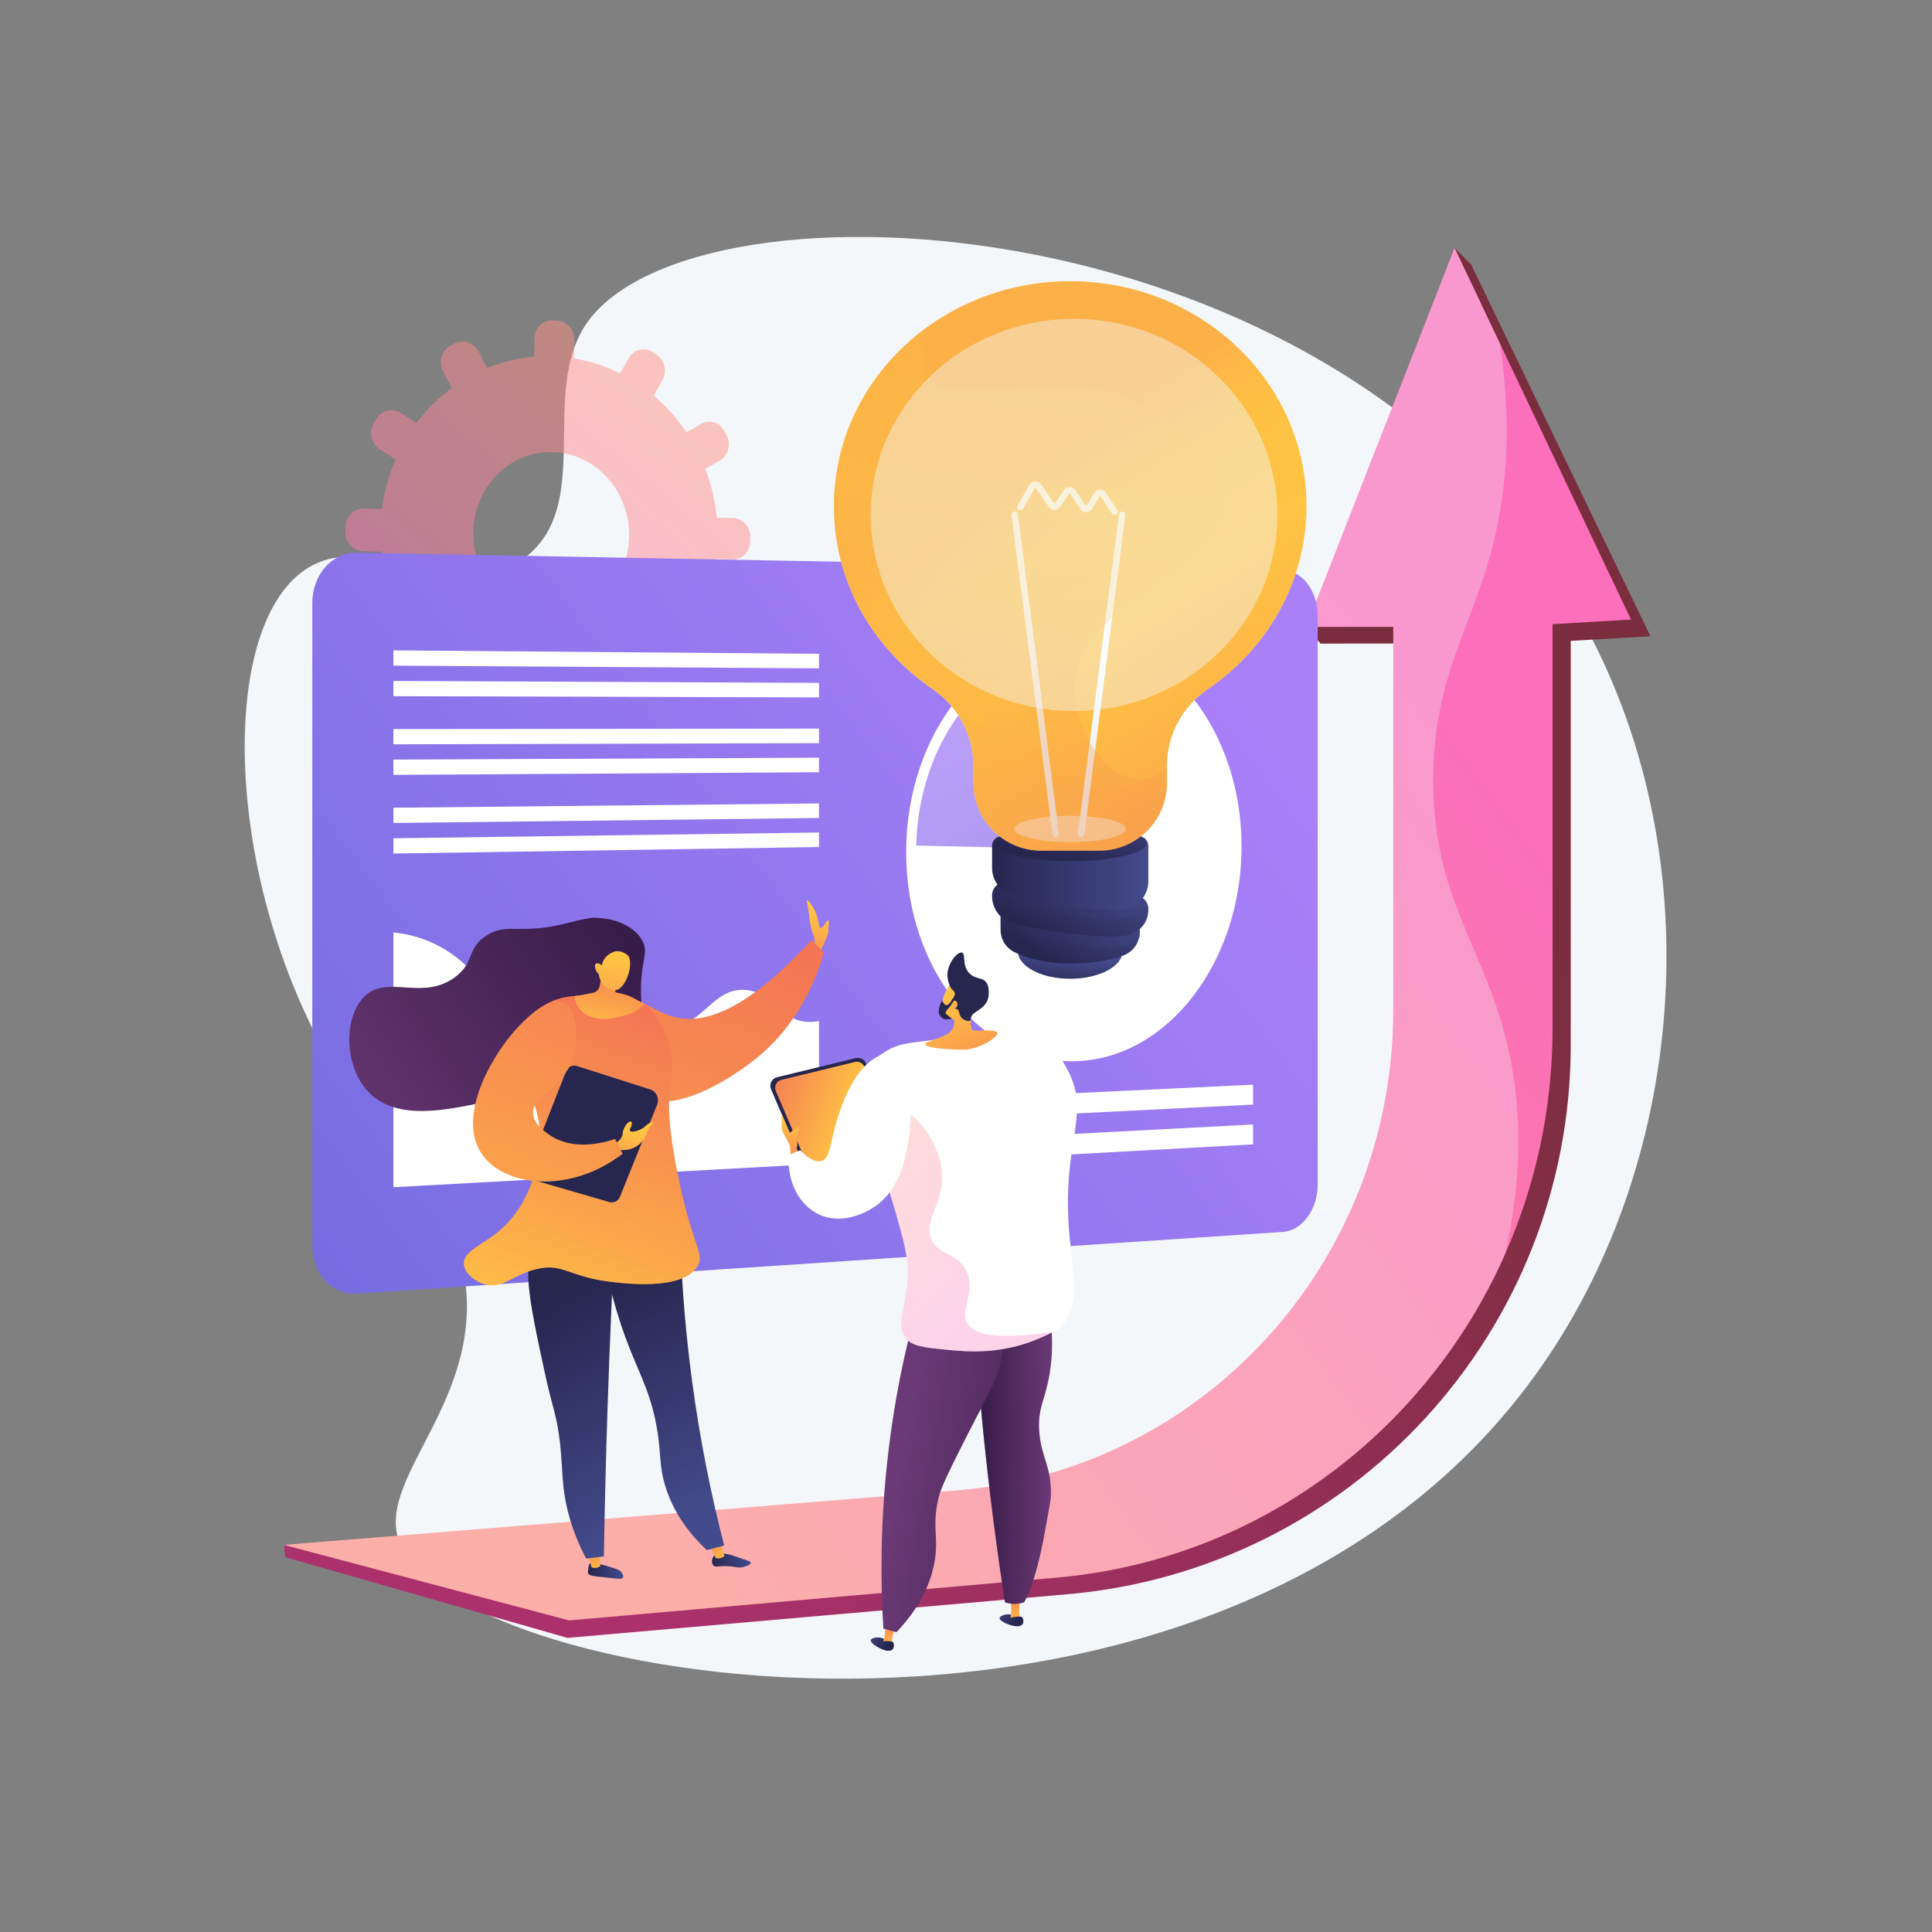 <?xml version="1.0" encoding="UTF-8"?>
<svg xmlns="http://www.w3.org/2000/svg" xmlns:xlink="http://www.w3.org/1999/xlink" viewBox="0 0 3710 3710">
  <rect x="0" y="0" width="3710" height="3710" fill="#808080" stroke="none"/>
  <defs>
    <style>
      .aw {
        fill: url(#k);
      }

      .ax {
        fill: url(#as);
      }

      .ay {
        fill: url(#w);
      }

      .az {
        fill: url(#ak);
      }

      .ba {
        fill: url(#t);
      }

      .bb {
        opacity: .74;
      }

      .bc {
        fill: url(#ae);
      }

      .bd, .be, .bf, .bg {
        fill: #fff;
      }

      .bh {
        fill: url(#av);
      }

      .bh, .bi, .bj, .bk, .bl, .bm, .bn, .bo {
        opacity: .3;
      }

      .bh, .bi, .bj, .bl, .bm, .bn, .bo {
        mix-blend-mode: multiply;
      }

      .bp {
        fill: url(#c);
      }

      .bq {
        fill: url(#d);
      }

      .br, .bk, .bs, .bt, .bf, .bg {
        mix-blend-mode: soft-light;
      }

      .bu {
        fill: url(#l);
      }

      .bv {
        opacity: .75;
      }

      .bv, .bs, .bt, .bw {
        fill: #f4f7fa;
      }

      .bx {
        fill: url(#ar);
      }

      .by {
        fill: url(#h);
      }

      .bz {
        fill: url(#o);
      }

      .ca {
        fill: url(#j);
      }

      .cb {
        fill: url(#an);
      }

      .cc {
        fill: url(#g);
      }

      .cd {
        fill: url(#z);
      }

      .ce {
        fill: url(#q);
      }

      .bi {
        fill: url(#aj);
      }

      .bj {
        fill: url(#ao);
      }

      .cf {
        fill: url(#ap);
      }

      .cg {
        fill: url(#m);
      }

      .ch {
        fill: url(#aa);
      }

      .ci {
        fill: url(#b);
      }

      .ci, .bs {
        opacity: .5;
      }

      .cj {
        fill: url(#ab);
      }

      .ck {
        fill: #26264f;
      }

      .cl {
        isolation: isolate;
      }

      .cm {
        fill: url(#aq);
      }

      .cn {
        fill: url(#e);
      }

      .co {
        fill: url(#i);
      }

      .cp {
        fill: url(#ai);
      }

      .cq {
        fill: url(#ac);
      }

      .cr {
        fill: url(#f);
      }

      .cs {
        fill: url(#v);
      }

      .ct {
        fill: url(#x);
      }

      .cu {
        fill: url(#p);
      }

      .cv {
        fill: url(#y);
      }

      .bl {
        fill: url(#ad);
      }

      .bm {
        fill: url(#n);
      }

      .bt {
        opacity: .44;
      }

      .cw {
        fill: url(#al);
      }

      .cx {
        fill: url(#at);
      }

      .cy {
        fill: url(#r);
      }

      .cz {
        fill: url(#ag);
      }

      .da {
        fill: url(#u);
      }

      .db {
        fill: url(#af);
      }

      .dc {
        fill: url(#au);
      }

      .be {
        opacity: .7;
      }

      .dd {
        fill: url(#ah);
      }

      .bg {
        opacity: .35;
      }

      .bo {
        fill: url(#am);
      }

      .de {
        fill: url(#s);
      }
    </style>
    <linearGradient id="b" x1="1253.96" y1="778.85" x2="738.87" y2="1405.92" gradientUnits="userSpaceOnUse">
      <stop offset="0" stop-color="#ff9085"/>
      <stop offset="1" stop-color="#fb6fbb"/>
    </linearGradient>
    <linearGradient id="c" x1="1059.29" y1="2889.15" x2="2888.4" y2="1518.58" gradientUnits="userSpaceOnUse">
      <stop offset="0" stop-color="#ab316d"/>
      <stop offset="1" stop-color="#792d3d"/>
    </linearGradient>
    <linearGradient id="d" x1="1051" y1="2868.78" x2="2872.48" y2="1503.93" xlink:href="#b"/>
    <linearGradient id="e" x1="4914.22" y1="1192.74" x2="7296.05" y2="2941.71" gradientTransform="translate(7191.9) rotate(-180) scale(1 -1)" gradientUnits="userSpaceOnUse">
      <stop offset="0" stop-color="#aa80f9"/>
      <stop offset="1" stop-color="#6165d7"/>
    </linearGradient>
    <linearGradient id="f" x1="5427.6" y1="1264.65" x2="4826.95" y2="2365.84" xlink:href="#e"/>
    <linearGradient id="g" x1="1571.23" y1="1755.42" x2="1536.21" y2="1894.57" gradientUnits="userSpaceOnUse">
      <stop offset="0" stop-color="#ffc444"/>
      <stop offset="1" stop-color="#f36f56"/>
    </linearGradient>
    <linearGradient id="h" x1="980.21" y1="2913.43" x2="1448.74" y2="1682.83" xlink:href="#g"/>
    <linearGradient id="i" x1="1097.37" y1="3015.38" x2="1164.98" y2="3015.38" gradientTransform="translate(2205.98 -30.99) rotate(178.34) scale(1 -1)" gradientUnits="userSpaceOnUse">
      <stop offset="0" stop-color="#444b8c"/>
      <stop offset="1" stop-color="#26264f"/>
    </linearGradient>
    <linearGradient id="j" x1="1496.64" y1="3017.52" x2="1526.29" y2="2956.13" gradientTransform="translate(2273.21 -162.4) rotate(172.96) scale(1 -1)" xlink:href="#g"/>
    <linearGradient id="k" x1="1601.63" y1="2977.63" x2="1673.45" y2="2977.63" gradientTransform="translate(2192.85 -308.92) rotate(164.63) scale(1 -1)" xlink:href="#i"/>
    <linearGradient id="l" x1="1431.29" y1="3001.13" x2="1461.58" y2="2938.43" gradientTransform="translate(2204.06 -227.18) rotate(168.59) scale(1 -1)" xlink:href="#g"/>
    <linearGradient id="m" x1="1414.34" y1="2869.8" x2="1222.77" y2="2437.95" gradientTransform="matrix(1,0,0,1,0,0)" xlink:href="#i"/>
    <linearGradient id="n" x1="1414.34" y1="2869.8" x2="1222.77" y2="2437.95" gradientTransform="matrix(1,0,0,1,0,0)" xlink:href="#i"/>
    <linearGradient id="o" x1="863.4" y1="2919.71" x2="671.84" y2="2487.88" gradientTransform="translate(83.38 107.97) rotate(-7.04)" xlink:href="#i"/>
    <linearGradient id="p" x1="-1037.16" y1="1745.37" x2="-362.41" y2="2203.69" gradientTransform="translate(230.29) rotate(-180) scale(1 -1)" gradientUnits="userSpaceOnUse">
      <stop offset="0" stop-color="#311944"/>
      <stop offset="1" stop-color="#6b3976"/>
    </linearGradient>
    <linearGradient id="q" x1="1031.08" y1="2587.49" x2="1295.12" y2="1893.99" xlink:href="#g"/>
    <linearGradient id="r" x1="1034.7" y1="2577.08" x2="1261.2" y2="1982.18" xlink:href="#g"/>
    <linearGradient id="s" x1="3028.01" y1="1729.91" x2="3034.9" y2="1546.21" gradientTransform="translate(-1518.15 -244.24) rotate(10.28)" xlink:href="#g"/>
    <linearGradient id="t" x1="3025.85" y1="1567.74" x2="3022.9" y2="1805.58" gradientTransform="translate(-1518.15 -244.24) rotate(10.28)" xlink:href="#g"/>
    <linearGradient id="u" x1="1218.38" y1="2172.32" x2="1197.05" y2="2300.33" gradientUnits="userSpaceOnUse">
      <stop offset="0" stop-color="#ffc444"/>
      <stop offset=".23" stop-color="#fcb048"/>
      <stop offset="1" stop-color="#f36f56"/>
    </linearGradient>
    <linearGradient id="v" x1="845.03" y1="2713.88" x2="1250.84" y2="1648" xlink:href="#g"/>
    <linearGradient id="w" x1="4171.67" y1="3501.73" x2="4208.89" y2="3534.84" gradientTransform="translate(-2711.92 206.94) rotate(-8.05)" xlink:href="#i"/>
    <linearGradient id="x" x1="3960.46" y1="3453.48" x2="3960.46" y2="3388.64" gradientTransform="translate(-1835.48 -528.79) rotate(2.85)" xlink:href="#g"/>
    <linearGradient id="y" x1="4175.41" y1="3497.53" x2="4212.63" y2="3530.63" gradientTransform="translate(-2711.92 206.94) rotate(-8.05)" xlink:href="#i"/>
    <linearGradient id="z" x1="4273.21" y1="3131.34" x2="4310.43" y2="3164.45" gradientTransform="translate(-2609.08)" xlink:href="#i"/>
    <linearGradient id="aa" x1="4068.4" y1="3021.47" x2="4068.4" y2="2956.63" gradientTransform="translate(-1708.86 -582.01) rotate(11.1)" xlink:href="#g"/>
    <linearGradient id="ab" x1="4276.96" y1="3127.14" x2="4314.18" y2="3160.24" gradientTransform="translate(-2609.08)" xlink:href="#i"/>
    <linearGradient id="ac" x1="1866.47" y1="2773.07" x2="2020.27" y2="2773.07" gradientTransform="matrix(1,0,0,1,0,0)" xlink:href="#p"/>
    <linearGradient id="ad" x1="1866.47" y1="2773.07" x2="2007.74" y2="2773.07" gradientTransform="matrix(1,0,0,1,0,0)" xlink:href="#p"/>
    <linearGradient id="ae" x1="2150.97" y1="2878.33" x2="1727.88" y2="2801.99" gradientUnits="userSpaceOnUse">
      <stop offset="0" stop-color="#311944"/>
      <stop offset=".74" stop-color="#5c3169"/>
      <stop offset="1" stop-color="#6b3976"/>
    </linearGradient>
    <linearGradient id="af" x1="1628.45" y1="2167.33" x2="1435.06" y2="2098.71" gradientUnits="userSpaceOnUse">
      <stop offset="0" stop-color="#ffc444"/>
      <stop offset=".64" stop-color="#f78e50"/>
      <stop offset="1" stop-color="#f36f56"/>
    </linearGradient>
    <linearGradient id="ag" x1="1521.6" y1="2152.99" x2="1498.85" y2="2256.85" xlink:href="#g"/>
    <linearGradient id="ah" x1="5131.55" y1="1567.55" x2="5295.68" y2="1774.04" gradientTransform="translate(-2744.34 -923.84) rotate(14.93)" xlink:href="#g"/>
    <linearGradient id="ai" x1="5111.15" y1="1521.61" x2="5294.4" y2="1752.16" gradientTransform="translate(-2744.34 -923.84) rotate(14.93)" xlink:href="#g"/>
    <linearGradient id="aj" x1="1630.04" y1="2245.78" x2="1893.15" y2="2497.02" xlink:href="#b"/>
    <linearGradient id="ak" x1="2045.68" y1="1901.82" x2="2053.74" y2="1837.35" gradientUnits="userSpaceOnUse">
      <stop offset="0" stop-color="#26264f"/>
      <stop offset="1" stop-color="#444b8c"/>
    </linearGradient>
    <linearGradient id="al" x1="2012.53" y1="1843.06" x2="2093.12" y2="1698.01" xlink:href="#ak"/>
    <linearGradient id="am" x1="1921.4" y1="1774.32" x2="2188.86" y2="1774.32" xlink:href="#ak"/>
    <linearGradient id="an" x1="2020.21" y1="1803.42" x2="2099.78" y2="1650.31" xlink:href="#ak"/>
    <linearGradient id="ao" x1="1909.42" y1="1729.24" x2="2200.71" y2="1729.24" xlink:href="#ak"/>
    <linearGradient id="ap" x1="1905.1" y1="1676.61" x2="2205.16" y2="1676.61" xlink:href="#ak"/>
    <linearGradient id="aq" x1="2047.68" y1="1653.98" x2="2077.23" y2="1515.64" xlink:href="#ak"/>
    <linearGradient id="ar" x1="1990.93" y1="882.06" x2="2577.16" y2="1812.78" gradientUnits="userSpaceOnUse">
      <stop offset="0" stop-color="#fcb148"/>
      <stop offset=".05" stop-color="#fdb946"/>
      <stop offset=".14" stop-color="#fec144"/>
      <stop offset=".32" stop-color="#ffc444"/>
      <stop offset=".48" stop-color="#fdb946"/>
      <stop offset=".78" stop-color="#f99c4c"/>
      <stop offset=".87" stop-color="#f8924f"/>
      <stop offset="1" stop-color="#f8924f"/>
    </linearGradient>
    <linearGradient id="as" x1="1883.84" y1="1598.7" x2="2003.37" y2="1249.5" gradientUnits="userSpaceOnUse">
      <stop offset=".49" stop-color="#ebeff2"/>
      <stop offset="1" stop-color="#fff"/>
    </linearGradient>
    <linearGradient id="at" x1="1998.12" y1="1637.82" x2="2117.65" y2="1288.62" xlink:href="#as"/>
    <linearGradient id="au" x1="1842.21" y1="1584.46" x2="1961.75" y2="1235.25" xlink:href="#as"/>
    <linearGradient id="av" x1="2011.5" y1="672.27" x2="1894.66" y2="1635.27" xlink:href="#ar"/>
  </defs>
  <g class="cl">
    <g id="a" data-name="Illustration">
      <g>
        <path class="bw" d="M1126.22,621.4c-91.7,133.67,15.82,350.38-120.24,450.9-132.45,97.86-295.15-62.54-419.97,21.69-185.16,124.96-151.35,696.74,119.37,1052,81.41,106.84,149.44,148.41,179.57,269.24,64.7,259.45-162.68,413.79-119.41,542.11,97.43,288.93,1595.75,531.38,2196.95-336.96,280.78-405.55,322.79-991.17,71.92-1435.95-453.32-803.71-1702.45-862.98-1908.2-563.05Z"/>
        <path class="ci" d="M1408.46,994.9l-32.18-.88c-3.12-32.69-10.6-64.1-21.83-93.54l28.09-16.34c15.93-9.26,21.66-30.75,12.81-48.03l-3.88-7.57c-8.86-17.3-28.98-23.86-44.97-14.63l-28.32,16.35c-17.73-26.5-38.93-50.3-62.93-70.63l16.72-29.45c9.48-16.69,4.33-38.75-11.51-49.3l-6.95-4.63c-15.88-10.58-36.49-5.61-46.03,11.12l-16.85,29.56c-27.47-13.74-57.1-23.56-88.24-28.74l.51-35.07c.29-19.9-14.71-36.74-33.54-37.61l-8.26-.38c-18.88-.87-34.44,14.61-34.73,34.59l-.51,35.31c-31.6,2.62-61.97,10.07-90.43,21.7l-16.39-31.3c-9.33-17.81-30.47-24.71-47.25-15.37l-7.36,4.09c-16.81,9.36-22.84,31.43-13.45,49.28l16.58,31.5c-25.56,18.88-48.42,41.62-67.8,67.49l-29.34-18.87c-16.69-10.73-38.33-5.52-48.32,11.67l-4.38,7.54c-10,17.22-4.51,39.87,12.24,50.56l29.49,18.82c-12.76,29.63-21.6,61.59-25.84,95.17l-34.39-.94c-19.56-.53-35.67,15.5-35.94,35.8l-.12,8.89c-.27,20.3,15.39,37.13,34.94,37.58l34.48.8c3.39,33.74,11.43,66.07,23.44,96.27l-29.88,17.25c-17.02,9.82-23.11,32.14-13.6,49.82l4.17,7.74c9.5,17.65,30.96,23.93,47.91,14.07l29.89-17.39c18.69,26.72,40.92,50.49,65.96,70.54l-17.37,30.47c-9.87,17.31-4.46,39.61,12.05,49.77l7.22,4.45c16.47,10.14,37.76,4.33,47.56-12.93l17.27-30.43c28.09,12.95,58.2,21.81,89.66,25.93l-.5,35.09c-.29,19.9,14.79,36.1,33.64,36.18l8.25.04c18.8.08,34.25-15.92,34.53-35.75l.51-35.05c31.21-3.67,61.03-12.05,88.82-24.42l15.9,30.21c9.02,17.14,29.44,23.12,45.59,13.39l7.07-4.26c16.11-9.71,21.91-31.43,12.95-48.53l-15.85-30.28c24.51-19.11,46.34-41.82,64.78-67.4l27.69,17.68c15.68,10.01,35.97,4.48,45.33-12.33l4.1-7.36c9.35-16.78,4.29-38.51-11.33-48.56l-27.62-17.77c12.04-28.85,20.39-59.85,24.42-92.36l32.09.74c18.16.42,33.09-15.05,33.39-34.57l.13-8.55c.3-19.51-14.15-35.74-32.31-36.23ZM1057.4,1184.14c-82.94-1.42-149.68-73.83-148.45-161.75,1.24-87.95,70.03-157.02,153.01-154.26,82.28,2.74,147.44,75.19,146.16,161.81-1.28,86.58-68.48,155.61-150.72,154.2Z"/>
        <g>
          <path class="bp" d="M2825.1,508.18l-31.86-32.06-39.16,200.11-245.69,527.56,27.32,32.06,169.77-.08v737.07c0,482.65-371.4,884.02-852.6,921.39l-1307.44,72.41,2.46,23.58,541.62,154.98,959.39-83.71c547.22-47.33,967.33-505.35,967.33-1054.61v-776.26l153.07-8.83-344.2-713.62Z"/>
          <path class="bq" d="M2793.24,476.12l-284.85,727.67,167.1-.08v737.07c0,482.65-365.58,884.02-839.23,921.39l-1290.83,104.47,547.24,144.93,936.54-82.13c538.64-47.33,952.16-505.35,952.16-1054.61v-776.26l150.67-8.83-338.8-713.62Z"/>
          <g class="bk">
            <path class="bw" d="M2896.79,2015.28c-44.26-197.78-148.78-290.28-144.37-530.04,3.46-187.99,70.36-274.11,110.83-424.86,27.4-102.04,42.83-234.25,16.75-401.5l-86.77-182.76-284.85,727.68,167.1-.08v737.07c0,482.65-365.58,884.02-839.23,921.39l-1290.83,104.47,547.24,144.93,936.55-82.13c387.56-34.06,710.34-280.74,860.92-621.04,29.17-126.86,36.08-261.63,6.66-393.12Z"/>
          </g>
        </g>
        <g>
          <path class="cn" d="M684.38,1061.41l1779.06,33.13c37.03.69,66.92,40.13,66.92,88.09v1091.71c0,47.96-29.89,88.83-66.92,91.3l-1779.06,118.55c-46.64,3.11-84.64-38.3-84.64-92.5v-1233.71c0-54.2,38-97.43,84.64-96.56Z"/>
          <g>
            <g>
              <path class="bf" d="M1740.08,1636.36c0,229.59,148.94,409.24,328.81,401.41,175.74-7.64,315.26-192.17,315.26-412.3s-139.53-399.94-315.26-401.64c-179.87-1.74-328.81,182.94-328.81,412.53Z"/>
              <path class="bg" d="M1759.36,1623.7c4.13-165.16,90.16-304.17,207.65-355.55,32.02-14,66.3-21.53,101.88-21.24,165.88,1.36,297.73,170.97,297.73,378.86,0,207.89-131.85,381.96-297.73,388.92-169.55,7.12-309.78-162.35-309.78-378.65,0-4.13.15-8.23.25-12.34Z"/>
              <path class="be" d="M1759.36,1623.7c4.13-165.16,90.16-304.17,207.65-355.55,32.02-14,66.3-21.53,101.88-21.24,165.88,1.36,297.73,170.97,297.73,378.86,0,207.89-131.85,381.96-297.73,388.92-169.55,7.12-309.78-162.35-309.78-378.65,0-4.13.15-8.23.25-12.34Z"/>
              <g class="bb">
                <path class="cr" d="M1759.36,1623.7c4.13-165.16,90.16-304.17,207.65-355.55l101.88,362.65-309.53-7.1Z"/>
              </g>
            </g>
            <g>
              <polygon class="bf" points="1715.98 2155.65 2406.24 2121.11 2406.24 2082.9 1715.98 2115.68 1715.98 2155.65"/>
              <polygon class="bf" points="1715.98 2235.59 2406.24 2197.53 2406.24 2159.32 1715.98 2195.62 1715.98 2235.59"/>
            </g>
          </g>
          <path class="bf" d="M981.34,1904.76c52.09,3.08,59.82-38.72,111.05-42.4,86.75-6.23,107.97,111.18,191.37,109.89,67.97-1.05,85.06-79.97,152.23-70.75,49.87,6.84,59.68,53.19,108.23,60.14,9.69,1.39,19.22.93,28.51-.91v274.14l-817.27,44.94v-489.31c44.17,4.76,76.39,18.84,99.45,33.02,55.43,34.09,73.81,78.11,126.43,81.22Z"/>
          <g class="br">
            <polygon class="bd" points="755.46 1278.22 1572.73 1283.42 1572.73 1255.53 755.46 1248.88 755.46 1278.22"/>
            <polygon class="bd" points="755.46 1336.89 1572.73 1339.21 1572.73 1311.32 755.46 1307.56 755.46 1336.89"/>
            <polygon class="bd" points="755.46 1429.31 1572.73 1427.09 1572.73 1399.19 755.46 1399.97 755.46 1429.31"/>
            <polygon class="bd" points="755.46 1487.99 1572.73 1482.88 1572.73 1454.98 755.46 1458.65 755.46 1487.99"/>
            <polygon class="bd" points="755.46 1580.41 1572.73 1570.75 1572.73 1542.85 755.46 1551.07 755.46 1580.41"/>
            <polygon class="bd" points="755.46 1639.08 1572.73 1626.54 1572.73 1598.64 755.46 1609.74 755.46 1639.08"/>
          </g>
        </g>
        <g>
          <path class="cc" d="M1561.01,1826.46s7.4-14.81,0-33.32c-7.4-18.51-7.4-48.13-11.11-59.24-.89-2.68-.71-4.28.14-4.91,1.74-1.29,9.74,9.34,14.67,19.72,8.75,18.4,6.33,32.41,11.11,33.32,5.34,1.02,11.33-15.92,14.81-14.81,2.69.86,0,11.78,0,22.21,0,7.4-18.51,44.43-18.51,44.43l-11.11-7.4Z"/>
          <path class="by" d="M1157.42,1986.56c-.89-18.13-2.83-57.76,19.09-71.58,28.95-18.25,71.56,26.15,119.29,38.17,50.18,12.64,131.17-4.16,262.45-147.92,7.95,7.95,15.91,15.91,23.86,23.86-13.55,47.7-48.35,141.53-138.38,209.96-21.02,15.98-148.71,113.04-229.04,62.03-39.38-25-55.47-78.03-57.26-114.52Z"/>
          <path class="co" d="M1134.01,3001.19c-3.7,3.01-4.38,10.51-4.82,15.42-.2,2.19-.3,3.29-.05,4.06,1.79,5.65,12.74,6.24,29.91,7.99,27.13,2.77,35.21,4.91,37.33.87,1.99-3.78-2.83-9.98-3.37-10.66-2.92-3.67-6.49-5.01-13.41-7.28-12.8-4.21-21.45-6.52-24.07-7.22-16.35-4.36-19.08-5.14-21.51-3.17Z"/>
          <path class="ca" d="M1150.15,2976.4l2.72,30.92c-.77,1.49-9.96,5.97-17.26,2.13l-6.98-30.39,21.52-2.66Z"/>
          <path class="aw" d="M1371.19,2987.51c-4.43,4.89-5.44,13.9-1.59,18.34,3.79,4.36,9.48,1.09,25.63,1.57,17.3.52,21.82,4.6,33.57,1.36,4.75-1.31,13.14-4.5,12.98-7.89-.11-2.38-4.38-3.62-18.65-8.4-20.25-6.78-20.16-7.15-24.46-7.87-10.8-1.79-21.64-3.59-27.5,2.88Z"/>
          <path class="bu" d="M1382.27,2959.3l8.68,28.86c-.66,1.55-9.48,6.71-17.05,3.44l-12.89-28.02,21.26-4.29Z"/>
          <path class="cg" d="M1305.17,2327.13c1.24,97.01,7.86,206.08,23.75,324.58,15.7,117.12,37.7,222.94,61.69,316-11.07,2.98-22.14,5.96-33.21,8.94-28.09-26.19-63.52-67.42-80.62-125.68-10.61-36.16-7.07-54.74-13.81-99.22-10.72-70.82-32.43-107.92-54.86-165.03-20.16-51.32-43.99-126.63-56.77-227.3,51.28-10.76,102.55-21.52,153.83-32.29Z"/>
          <path class="bm" d="M1305.17,2327.13c-30.24,23.05-67.82,59.4-66.63,103.2.88,32.5,22.28,38.48,38.17,85.89,19.49,58.13-4.26,74.29,9.54,147.92,10.27,54.81,22.88,42.98,38.17,109.75,13.61,59.45,7.57,86.1,28.63,133.61,12.12,27.34,26.97,47.5,37.55,60.19-11.07,2.98-22.14,5.96-33.21,8.94-28.09-26.19-63.52-67.42-80.62-125.68-10.61-36.16-7.07-54.74-13.81-99.22-10.72-70.82-32.42-107.92-54.86-165.03-20.16-51.32-43.99-126.63-56.77-227.3,51.28-10.76,102.56-21.52,153.83-32.29Z"/>
          <path class="bz" d="M1183.2,2327.57c-6.77,123.37-12.34,249.05-16.55,376.94-3.16,95.97-5.49,190.73-7.03,284.24-11.31,1.4-22.62,2.79-33.93,4.19-10.93-20.34-25.44-51.45-35.39-91.32-12.08-48.42-9.28-77.17-14.58-127.36-5.95-56.28-14.58-68.55-29.87-139.55-31.04-144.1-46.56-216.14-11.95-260.96,11.24-14.55,46.46-51.05,149.29-46.19Z"/>
          <path class="cu" d="M1230.38,1989.16c12.69-8.23,1.13-32.17.44-83.59-.84-63.02,15.9-74.76,2.46-99.48-16.44-30.23-57.82-42.74-85.23-43.33-6.05-.13-7.46-3.43-58.11,9.69-91.26,23.64-114.11-1.7-154.98,23.61-39.48,24.45-22.19,51.23-60.54,79.91-62.15,46.48-127.51-3.77-171.92,35.11-42.01,36.78-42.98,130.48,1.21,181.61,50.1,57.97,140.43,40.55,200.98,29.06,12.74-2.42,77.08-15.93,144.08-65.38,37.06-27.36,62.51-56.57,78.7-78.09,3.8-4.28,9.73-9.46,17.56-10.29,9.4-1,16.95,4.74,20.58,7.26,19.1,13.23,52.31,22.01,64.77,13.92Z"/>
          <path class="ce" d="M1184.27,1921.06s-106.01-30.92-152.7,21.94c-7.27,8.23-14.63,20.35-20.28,47.09-19.81,93.84,32.92,127.27,25.72,212.42-.83,9.75-10.03,103.39-78.03,160.93-32.34,27.37-69.18,39.14-68.28,63.4.65,17.47,20.57,33.39,39.01,39.01,35.29,10.77,55.88-18.97,102.41-29.26,48.64-10.76,59.91,14.26,136.55,24.38,25.51,3.37,141.96,18.75,170.69-29.26,12.23-20.43-2.85-33.27-24.38-117.04-2.18-8.47-39.46-155.7-28.18-219.85.98-5.56,4.27-28.11,3.3-58.01-.24-7.4-1.17-15.67-3.3-25.53,0,0-9.01-41.79-41.51-77.68-4.67-5.15-10.23-10.52-61.03-12.55Z"/>
          <g class="bn">
            <path class="cy" d="M1031.57,1942.99c-10.68-.12-19.02,41.13-20.28,47.09-19.81,93.84,32.92,127.27,25.72,212.42-.83,9.75-10.03,103.39-78.03,160.93-32.34,27.37-69.18,39.14-68.28,63.4.65,17.47,20.57,33.39,39.01,39.01,35.29,10.77,55.88-18.97,102.41-29.26,48.64-10.76,59.91,14.26,136.55,24.38,25.51,3.37,141.96,18.75,170.69-29.26,2.97-4.96,4.09-7.13,3.8-9.24-3.21-23.33-111.02-2.11-138.03-44.63-26.4-41.54,42-116.1,19.09-138.38-17.89-17.4-63.52,24.28-100.21,4.77-23.01-12.23-26.8-40.19-38.17-100.21-19.97-105.39-38.05-200.85-54.27-201.03Z"/>
          </g>
          <g>
            <path class="de" d="M1150.23,1852.3c1.44,6.71,8.74,42.7-5.98,51.96-3.19,2.01-9.33,3.16-21.59,5.46-8.03,1.5-14.77,2.43-19.52,3,.69,6.04,2.72,15.86,9.69,24.8,19.52,25.05,58.67,18.57,64.26,17.55,19.69-3.59,39.07-9.67,43.75-13.39,7.13-5.66,12.73-9.91,16.04-14.23-7.62-3.68-23.01-13.39-33.33-16.57-7.72-2.37-14.96-4.07-21.55-5.28-1.08-6.95-2.17-13.91-3.25-20.86-9.5-10.81-19-21.62-28.51-32.43Z"/>
            <path class="ba" d="M1149.55,1870.23s2.66,26.38,28.3,31.02c22.96,4.16,40.24-51.31,28.49-65.66-3.92-4.79-13.59-9.34-21.98-9.1-5.9.17-25.82,7.76-28.6,27.69-3.97-4.18-8.91-5.38-11.35-3.63-3.09,2.22-1.44,8.68-1.06,10.14,1.3,5.07,4.61,8.21,6.2,9.54Z"/>
          </g>
          <path class="ck" d="M1190.37,2298.37l71.49-177.04c4.84-11.98-1.53-25.53-13.83-29.46l-141.48-45.19c-8.19-1.86-16.51,2.54-19.57,10.36l-73.11,186.64c-3.64,9.29,1.49,19.71,11.07,22.49l144.99,42.07c8.33,2.42,17.14-1.84,20.43-9.86Z"/>
          <path class="da" d="M1181.28,2196.51s14.32-9.54,14.32-19.09,9.54-23.86,14.32-23.86,4.77,4.77,0,14.32c-4.77,9.54,19.09,4.77,28.63-4.77,9.54-9.54,19.09-9.54,14.31-4.77-7.54,7.54-9.54,14.32-9.54,14.32,0,0-9.54,38.17-51.3,35.79l-10.74-11.93Z"/>
          <path class="cs" d="M1081.07,1924.52c-30.53-13.62-81.6,42.52-90.66,52.49-48.1,52.88-116.35,172.75-62.03,243.36,45.32,58.91,166.98,71.89,267.22-4.77-4.77-9.54-9.54-19.09-14.32-28.63-10.41,3.77-78.85,27.46-128.84-9.54-10.6-7.85-26.91-19.92-28.63-38.17-3.21-34.01,48.47-44.48,71.58-95.43,20.45-45.1,12.01-107.55-14.32-119.29Z"/>
        </g>
        <g>
          <path class="ay" d="M1919.57,3107.16c1.06-5.83,19.9-11.12,29.23-3.3,4.63,3.88,7.82,11.75,5.14,15.3-.98,1.29,3.02,3.57-.81,3.61-12.69.15-34.62-9.81-33.57-15.61Z"/>
          <path class="ct" d="M1940.18,3107.19l19.55.98c-6.77-12.31,1.37-45.8,1.37-45.8l-21.11.62s.52,9.72,1.81,24.16c.44,4.94-.37,12.39-1.62,20.04Z"/>
          <path class="cv" d="M1937.6,3106.9s23.33-5.38,25.85-.75c2.52,4.63,4.48,17.02-10.32,16.62-14.8-.4-16.85-11.95-15.54-15.87Z"/>
          <path class="cd" d="M1672.14,3149.48c1.87-5.63,21.26-8.22,29.41.82,4.04,4.49,6.1,12.73,2.95,15.87-1.15,1.14,2.49,3.95-1.31,3.46-12.59-1.63-32.91-14.56-31.05-20.15Z"/>
          <path class="ch" d="M1695.06,3154.9l19.2,3.77c-4.94-13.16,7.93-45.13,7.93-45.13l-20.98-2.42s-.88,9.7-1.68,24.17c-.27,4.96-2.15,12.21-4.48,19.6Z"/>
          <path class="cj" d="M1690.03,3151.74s23.85-2.06,25.7,2.88c1.85,4.93,2.06,17.48-12.54,15.01-14.6-2.47-15.01-14.19-13.16-17.89Z"/>
          <path class="cq" d="M1866.47,2478.92c5.23,89.43,12.56,182.44,22.42,278.68,11.43,111.5,25.31,218.04,40.88,319.29,19.19,6.58,36.93,0,36.93,0,0,0,22.44-36.75,39.57-134.44,10.99-62.68,11.75-61.89,11.87-72.82.62-55.16-18.73-71.13-22.42-120.43-3.41-45.62,11.11-59.28,19.78-110.63,6.67-39.49,9.17-97.04-11.87-172.25-45.72,4.2-91.44,8.4-137.16,12.6Z"/>
          <path class="bl" d="M1866.47,2478.92c5.23,89.43,12.56,182.43,22.42,278.68,11.43,111.5,25.31,218.04,40.88,319.29,19.19,6.58,36.93,0,36.93,0-.24-9.37-.9-23.5-2.85-40.55-5.19-45.25-13.47-58.12-14.32-85.89-1.09-35.51,11.77-36.61,14.32-71.58,3.94-54.21-25.82-67.06-28.63-114.52-2.97-50.15,28.43-66.65,52.49-128.84,14.2-36.71,26.81-91.82,15.92-169.19-45.72,4.2-91.44,8.4-137.16,12.6Z"/>
          <path class="bc" d="M1770.19,2476.12c-26.28,88.52-51.75,198.47-65.94,326.29-13.78,124.05-13.53,234.22-7.91,324.89,8.35,2.33,16.71,4.67,25.06,7,48.57-50.82,65.91-97.52,72.54-131.64,9.8-50.46-4.97-67.57,7.91-124.64,2.96-13.13,7.13-27.23,55.39-121.83,46.06-90.3,55.5-103.41,63.3-135.84,11.14-46.29,8.2-87.34,3.96-114.83-51.43-9.8-102.87-19.61-154.3-29.41Z"/>
          <g>
            <path class="ck" d="M1563.08,2284.8l-82.42-193.07c-4.12-9.65,1.41-20.68,11.6-23.16l150.97-36.67c8.16-1.98,16.54,2.3,19.72,10.07l75.81,185.56c3.77,9.24-1.2,19.73-10.75,22.65l-144.36,44.17c-8.3,2.54-17.17-1.59-20.57-9.57Z"/>
            <path class="db" d="M1566.81,2275.51l-76.99-180.34c-3.85-9.01,1.32-19.32,10.84-21.63l141.02-34.25c7.62-1.85,15.45,2.15,18.42,9.41l70.81,173.33c3.53,8.63-1.12,18.43-10.04,21.15l-134.85,41.26c-7.75,2.37-16.04-1.48-19.22-8.93Z"/>
          </g>
          <path class="cz" d="M1519.28,2222.5l-2.47-22.75-13.11-24.99c-1.79-3.4-2.72-7.19-2.72-11.03v-24.81l15.83,36.6s10.39-9.4,14.34-11.38c3.96-1.98,3.46,5.94.49,8.9-2.97,2.97,1.48,27.2-1.48,29.67l.99,14.84-11.87,4.95Z"/>
          <path class="bd" d="M1644.9,2077.59c12.31-30.1,38.73-47.4,52.42-56.38,32.41-21.24,53.16-17.36,127.6-28.68,99.2-15.09,111.07-29.4,144.41-17.8,43.79,15.23,66.67,54.98,77.15,73.2,52.85,91.84-8.94,138.52,6.92,321.47,6.48,74.72,23.09,139.64-16.82,178.04-8.4,8.08-17.8,12.31-36.6,20.77-74.55,33.54-141.38,27.76-182,23.74-44.69-4.43-67.28-6.96-79.13-22.75-18.93-25.22.56-57.28,3.96-112.76,2.44-39.83-6.62-71.4-24.73-134.52-42.11-146.76-96.78-186.65-73.2-244.32Z"/>
          <g>
            <g>
              <path class="dd" d="M1810.95,1938.39c-4.52-16.09,3.38-30.99,5.12-34.2,7.29-13.44,9.15-15.28,12.63-17.61l4.83-2.98s.28-.11.57-.22c3.1-1.1,13.67-1.42,15.81-.97,6.84,1.46,14.12,29.33,12.04,68.72.28,1.5.56,3.02.82,4.54,1.08,6.22,1.93,12.32,2.59,18.28.63,5.7,8.72,5.57,14.45,5.21,23.24-1.48,34.62.49,35.61,3.96,1.85,6.49-25.72,27.7-59.76,32.47-45.69.34-82.86-4.53-78.86-11.72,1.77-3.19,37.17-12.44,47.13-21.61,9.12-8.4,8.37-17.06,9.12-23.27-2.76-1.43-18.79-8.75-22.11-20.61Z"/>
              <path class="ck" d="M1819.35,1872.41c.04,12.21,5.79,25.24,8.72,27.33.38.27,2.51,1.95,4.42,4.83.26.39.49.85.7,1.44,2.67,7.69-9.56,16.74-7.2,20.19,1.71,2.5,10.02-.84,11.01,1.31.93,2.03-5.98,6.23-4.92,8.67.8,1.84,5.05.16,7.73,2.97,1.34,1.4.94,2.51,2.36,6.79.8,2.42,1.92,5.07,2.79,6.55,4.22,7.17,16.16,9.78,18.46,6.92.64-.8.09-1.47.74-4.15,0,0,.61-2.49,2.34-5.36,2.47-4.11,8.44-7.04,14.46-11.38,11.15-8.03,14.18-14.87,15.09-17.18.32-.82.52-1.45.67-1.89,2.9-9,2.91-22.21-1.13-30.34-6.78-13.61-22.06-7.15-34.57-20.64-14.43-15.56-5.84-36.83-13.67-39.18-8.63-2.59-28.07,20.56-28,43.12Z"/>
              <path class="cp" d="M1830.38,1923.34c2.99-4.11,8.25-.25,8.28,5.07.03,5.32-5.12,10.85-10.12,9.8-5-1.05-2.18-9.33,1.84-14.87Z"/>
            </g>
            <path class="ck" d="M1832.81,1914.44l-6.94,9.03s-7.48,11.06-11.85,5c-3.57-4.95-4.49-4.84-4.71-4.63-.04.04-.05.1-.06.1-.06-.02.52-2.46,1.05-4.62-1.85,2.65-4.39,6.95-5.94,12.74-1.5,5.62-3.1,11.64.07,17.42.18.33,3.68,6.49,10.2,7.98,0,0,2.57.59,13.41-1.32,0,0-11.85-8.6-12.03-10.64-.49-5.55,7.21-8.56,12.93-19.94,2.21-4.39,3.29-8.37,3.87-11.12Z"/>
          </g>
          <path class="bi" d="M1856.58,2539.52c-13.15-26.18,19.07-60.98-1.98-100.89-17.88-33.9-50.35-26.3-65.28-57.37-18.03-37.52,21.19-65.57,19.78-122.65-1.68-68.24-60.4-136.56-94.96-130.56-22.36,3.88-25.23,37.23-40.96,73.75,13.92,30.52,30.18,68.77,44.92,120.12,18.11,63.13,27.17,94.69,24.73,134.52-3.4,55.48-22.89,87.54-3.96,112.76,11.85,15.79,34.44,18.33,79.13,22.75,40.62,4.02,107.45,9.8,182-23.74,9.44-4.25,16.5-7.43,22.26-10.56-116.47,17.49-155.26,2.64-165.69-18.12Z"/>
          <path class="bd" d="M1514.83,2218.05c7.25-3.13,14.51-6.26,21.76-9.4,12.26,12.54,27.9,24.73,41.05,20.77,19.61-5.9,14.7-41.97,38.58-105.34,27.05-71.8,57.74-90.26,73.2-96.93,8.63-3.73,14.6-6.2,21.76-4.45,32.97,8.06,43.87,93.98,34.62,158.26-5.21,36.22-15.43,107.24-73.69,140.95-8.28,4.79-53.83,31.15-98.91,10.39-38.51-17.74-62.31-63.25-58.36-114.24Z"/>
        </g>
        <g>
          <path class="bv" d="M2508.87,972.01c0-238.61-203.15-432.05-453.75-432.05s-453.75,193.43-453.75,432.05c0,144.81,74.82,272.97,189.67,351.36,48.72,33.26,78.27,88.07,78.27,147.06v33.06c0,71.84,58.24,130.07,130.07,130.07h111.48c71.84,0,130.07-58.24,130.07-130.07v-33.06c0-58.99,29.55-113.8,78.27-147.06,114.84-78.39,189.67-206.55,189.67-351.36Z"/>
          <ellipse class="az" cx="2055.13" cy="1826.21" rx="100.65" ry="53.29"/>
          <path class="cw" d="M1921.4,1731.01v54.42c0,18.41,10.48,35.28,27.1,43.21,23.07,11,61.43,23.08,117.18,21.65,45.23-1.16,74.72-8.54,93.47-16.3,18.11-7.5,29.72-25.41,29.72-45.01v-30.11l-267.46-27.85Z"/>
          <path class="bo" d="M1921.4,1778.68c4.08,3.96,8.8,7.33,14.1,9.85,25.88,12.34,195.42,39.92,236.32,24.56,5.31-2,10.09-4.66,14.27-7.89,1.79-5.14,2.77-10.61,2.77-16.23v-30.11l-267.46-27.85v47.67Z"/>
          <path class="cb" d="M1933.27,1693.99c-15.06-1.57-28.17,10.25-28.17,25.39v1.54c0,20.66,11.75,39.58,30.4,48.47,25.88,12.34,195.42,39.92,236.32,24.56,20.59-7.74,33.35-25.41,33.35-47.4v-1.24c0-13.08-9.88-24.04-22.88-25.39l-249-25.93Z"/>
          <path class="bj" d="M2182.27,1719.92l-249-25.93c-9.82-1.02-18.79,3.66-23.86,11.24,5,11.79,14.11,21.65,26.08,27.36,25.88,12.34,202.64,43.52,236.32,27.65,13.11-6.18,23.39-16.61,28.9-29.28-4.1-6.02-10.71-10.23-18.44-11.04Z"/>
          <path class="cf" d="M1923.53,1605.82c-10.18,0-18.43,8.25-18.43,18.43v42.62c0,20.66,11.75,39.58,30.4,48.47,25.88,12.34,202.64,43.52,236.32,27.65,19.89-9.38,33.35-28.5,33.35-50.5v-68.25c0-10.18-8.25-18.43-18.43-18.43h-263.2Z"/>
          <ellipse class="cm" cx="2055.13" cy="1619.09" rx="146.32" ry="34.59"/>
          <path class="bx" d="M2508.87,972.01c0-238.61-203.15-432.05-453.75-432.05s-453.75,193.43-453.75,432.05c0,144.81,74.82,272.97,189.67,351.36,48.72,33.26,78.27,88.07,78.27,147.06v33.06c0,71.84,58.24,130.07,130.07,130.07h111.48c71.84,0,130.07-58.24,130.07-130.07v-33.06c0-58.99,29.55-113.8,78.27-147.06,114.84-78.39,189.67-206.55,189.67-351.36Z"/>
          <ellipse class="bs" cx="2055.13" cy="1591.81" rx="107.06" ry="25.31"/>
          <g>
            <path class="ax" d="M2027.23,1607.28c-3.07,0-5.73-2.28-6.13-5.4l-78.76-612.53c-.44-3.39,1.96-6.49,5.35-6.92,3.4-.46,6.49,1.96,6.93,5.35l78.76,612.53c.43,3.39-1.96,6.49-5.35,6.92-.27.04-.53.05-.8.05Z"/>
            <path class="cx" d="M2076.15,1607.28c-.26,0-.53-.02-.8-.05-3.39-.43-5.78-3.53-5.35-6.92l78.76-612.53c.44-3.39,3.53-5.81,6.93-5.35,3.39.44,5.78,3.53,5.35,6.92l-78.77,612.53c-.4,3.12-3.06,5.4-6.13,5.4Z"/>
            <path class="dc" d="M2140.3,988.86c-2.01,0-3.98-.98-5.17-2.78l-21.74-32.98c-.22-.34-.57-.54-.88-.5-.54.01-.77.4-.84.52l-14.35,24.04c-2.38,3.98-6.55,6.43-11.15,6.54-4.58.15-8.9-2.12-11.48-5.99l-19.71-29.55c-.21-.32-.5-.49-.85-.49-.42.08-.61.15-.82.45l-17.31,25.02c-2.5,3.62-6.6,5.78-10.97,5.79h-.03c-4.37,0-8.47-2.15-10.99-5.76l-24.96-35.75c-.23-.32-.54-.43-.88-.47-.36.02-.64.2-.83.53l-22.78,39.33c-1.71,2.95-5.5,3.96-8.45,2.25-2.96-1.71-3.96-5.5-2.25-8.46l22.78-39.33c2.32-4,6.44-6.5,11.02-6.69,4.55-.23,8.9,1.96,11.55,5.75l24.96,35.75c.22.31.5.47.84.47h0c.34,0,.61-.15.82-.45l17.31-25.02c2.53-3.66,6.7-5.84,11.11-5.79,4.43.04,8.56,2.28,11.04,6l19.7,29.54c.22.33.55.61.88.49.54-.01.76-.39.84-.52l14.35-24.04c2.39-4,6.57-6.44,11.19-6.55,4.57-.1,8.92,2.16,11.49,6.06l21.74,32.98c1.88,2.85,1.09,6.69-1.76,8.57-1.05.69-2.23,1.02-3.4,1.02Z"/>
          </g>
          <path class="bh" d="M2063.36,1312.8c9.72-166.53,290.45-205.5,289.25-354.21-.74-91.59-112.3-159.62-136.12-173.24-175.53-100.39-391.57,15.54-436.19-66.51-11.11-20.43-5.9-42.67-2.93-55.33,4.48-19.14,14.63-36.97,29.69-53.27-123.84,77.15-205.68,210.36-205.68,361.78s74.82,272.97,189.67,351.36c48.72,33.26,78.27,88.07,78.27,147.06v33.06c0,71.84,58.24,130.07,130.07,130.07h111.48c71.84,0,130.07-58.24,130.07-130.07v-26.43c-15.34,11.76-32.96,19.96-52.29,19.8-67.05-.55-130.13-101.2-125.29-184.07Z"/>
          <ellipse class="bt" cx="2062.39" cy="988.86" rx="390.46" ry="376.55"/>
        </g>
      </g>
    </g>
  </g>
</svg>
